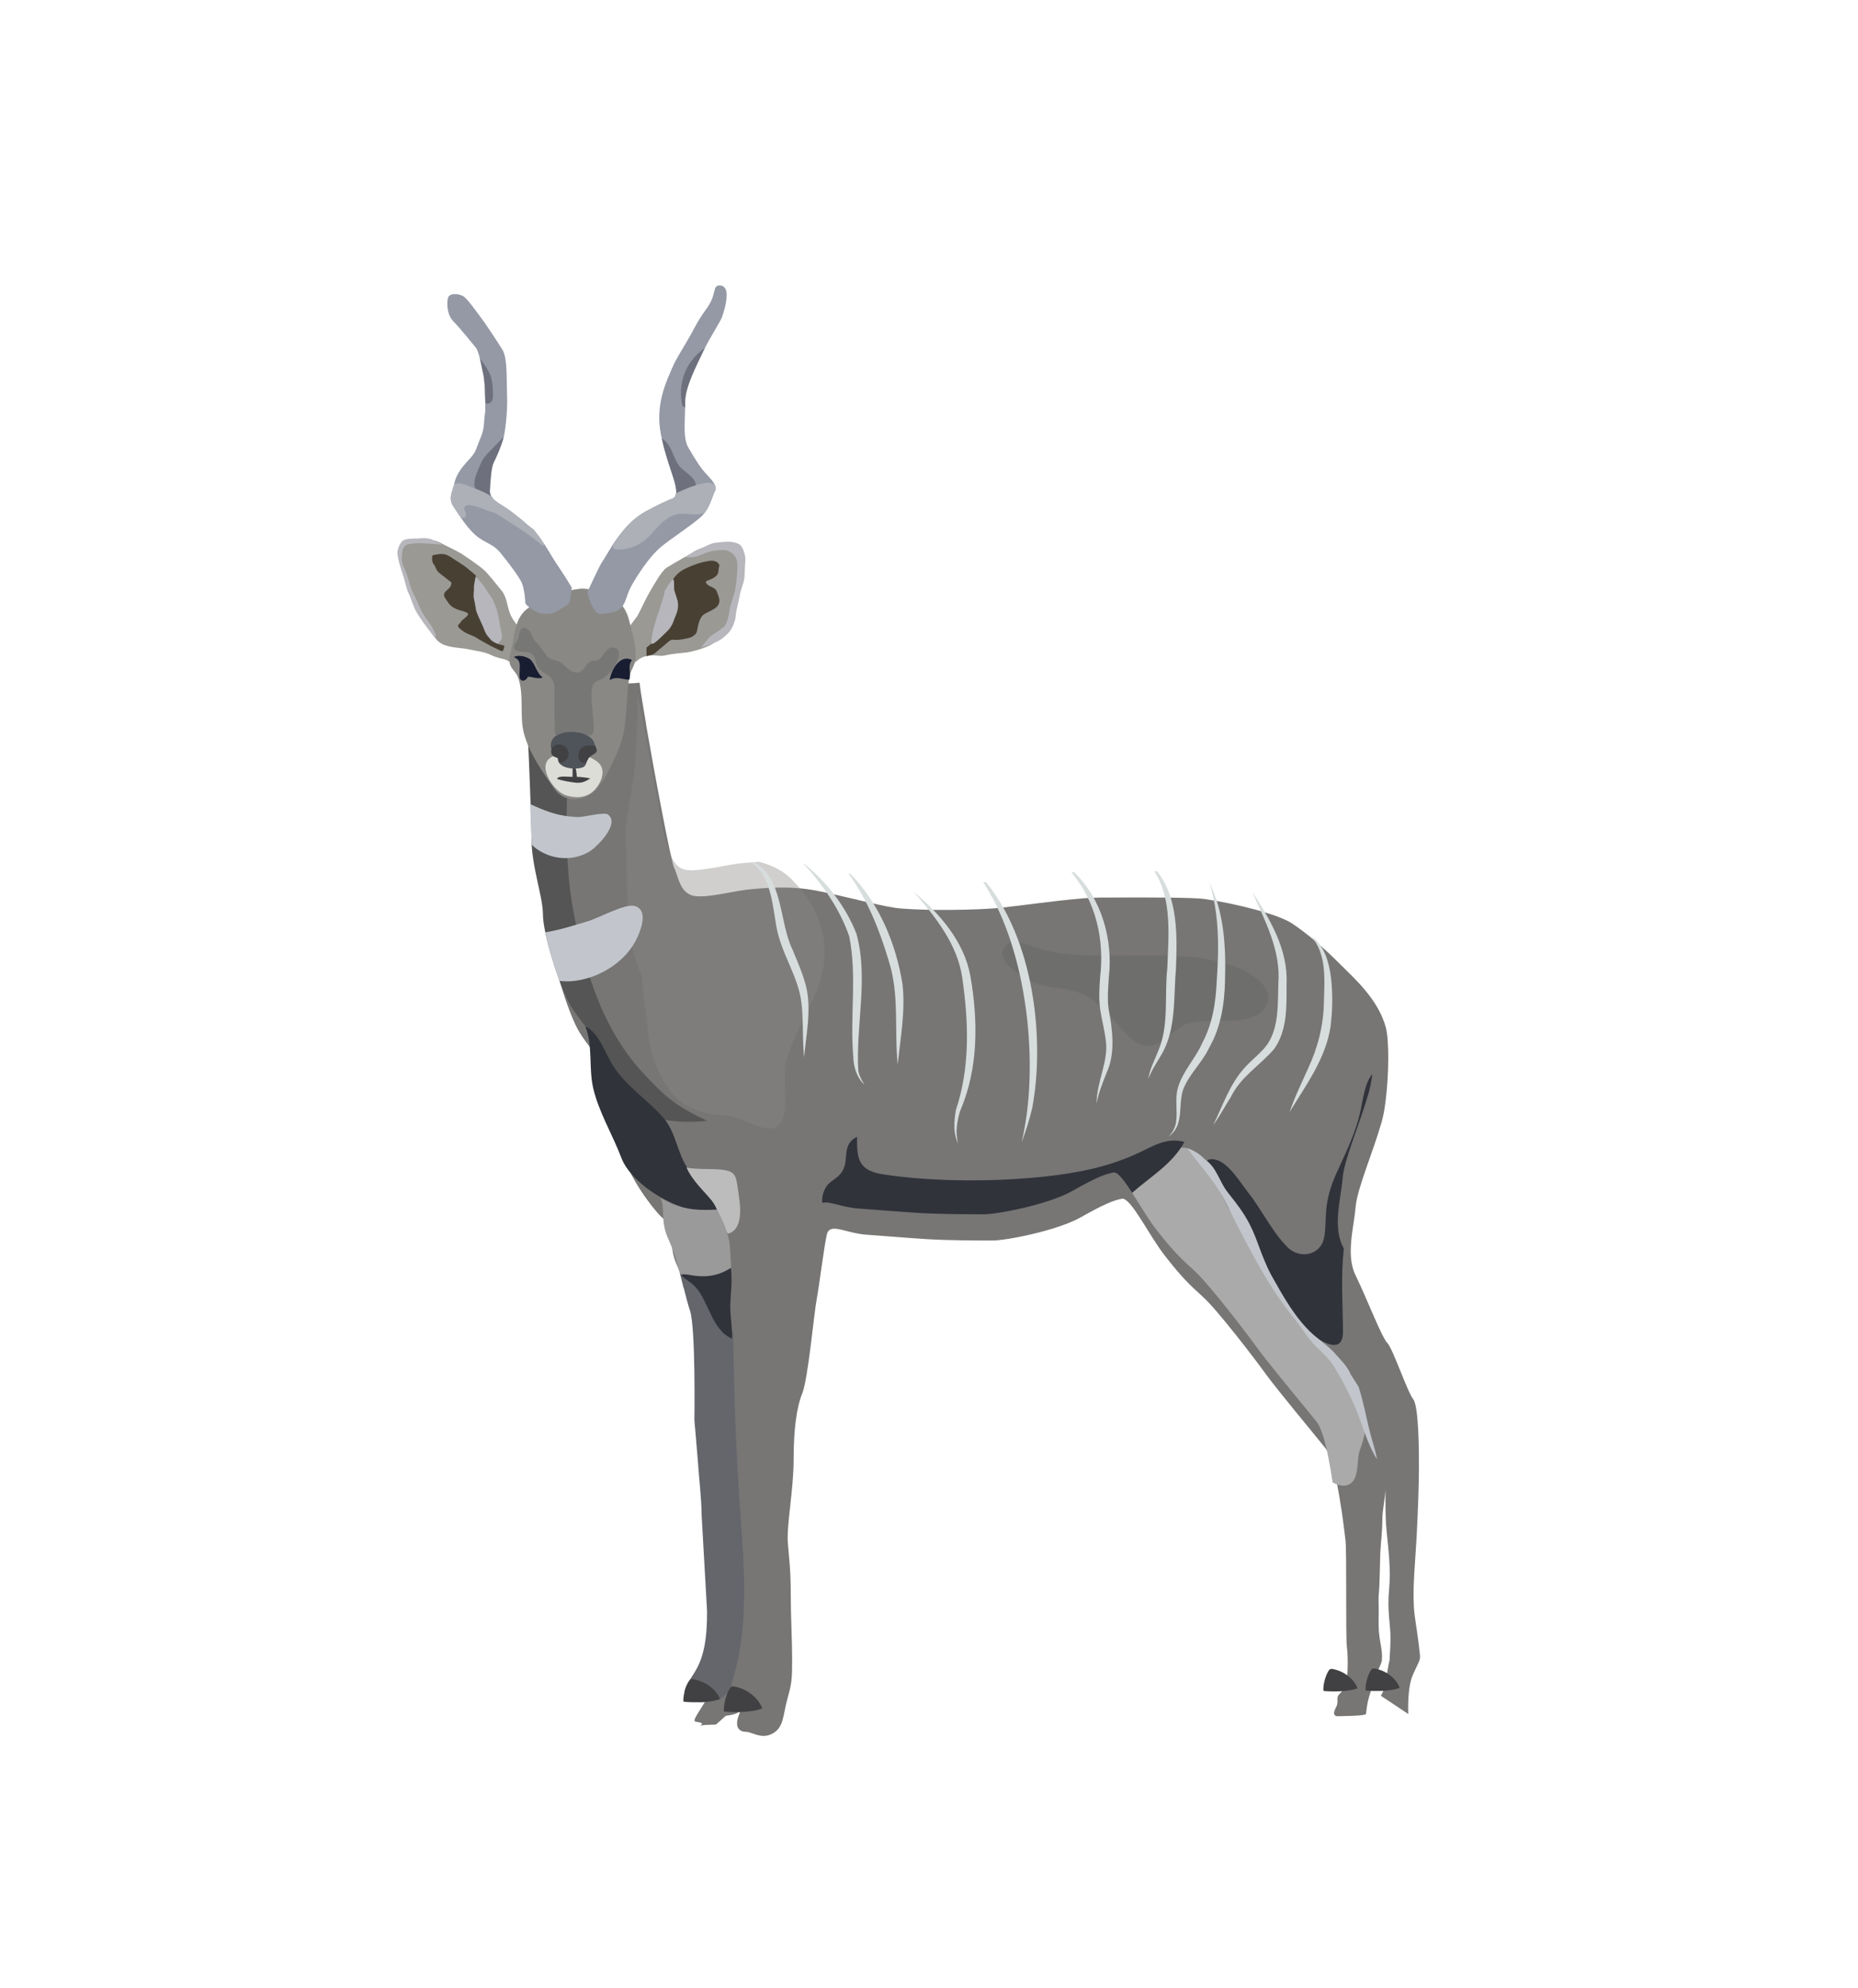 <?xml version="1.0" encoding="UTF-8"?><svg id="Layer_1" xmlns="http://www.w3.org/2000/svg" xmlns:xlink="http://www.w3.org/1999/xlink" viewBox="0 0 212.48 227.36"><defs><style>.cls-1{fill:none;}.cls-2{fill:#c2c6cc;}.cls-3{fill:#b6b6bc;}.cls-4{fill:#30333a;}.cls-5{fill:#bcbcbc;}.cls-6{fill:#adb0b7;}.cls-7{fill:#abaaaa;}.cls-8{fill:#ddddd7;}.cls-9{fill:#d7dddd;}.cls-10{fill:#414042;}.cls-11{fill:#191d31;}.cls-12{fill:#9b9a9a;}.cls-13{fill:#9499a5;}.cls-14{fill:#545554;}.cls-15{fill:#9a9994;}.cls-16,.cls-17{fill:#898885;}.cls-18{fill:#6e717d;}.cls-19{fill:#64666c;}.cls-20{fill:#494034;}.cls-21{fill:#777776;}.cls-22{fill:#4f545b;}.cls-23{fill:#777675;filter:url(#drop-shadow-1);}.cls-24{fill:#666766;opacity:.5;}.cls-17{opacity:.4;}</style><filter id="drop-shadow-1" filterUnits="userSpaceOnUse"><feOffset dx="1" dy="3"/><feGaussianBlur result="blur" stdDeviation="5"/><feFlood flood-color="#231f20" flood-opacity=".75"/><feComposite in2="blur" operator="in"/><feComposite in="SourceGraphic"/></filter></defs><path class="cls-23" d="m161.38,186.15c.07.82-.12.82-.82,2.43-.66,1.49-.51,4.44-.51,4.44l-2.1-1.4-.64-.42-.4-.27c.32-.46.44-1.15.54-1.62.11-.51.4-2.4.46-2.41.02-.62.11-1.82.11-2.47,0-1.82-.41-3.1-.16-5.72.21-2.23-.08-4.49-.3-6.72-.16-1.68-.11-3.44-.11-5.13.16.27,0,.49,0,.45-.07,1.32-.37,2.32-.37,3.61s-.17,2.45-.23,3.68c-.05,1.26-.05,2.52-.11,3.77-.06,1.34-.11.81-.08,2.14.03,1.1-.02,1.36,0,2.47.04,1.79.49,2.62.37,3.89-.04.42-.45,1.08-.71,1.79-.11.31-.52,1.31-.56,1.79-.19.52-.41,1.24-.54,2.55-.03.26-2.84.25-3.09.27-.68.06-.68-.39-.35-1,.36-.65,0-1.03.3-1.42.18-.23.78-.71.86-1.22.25-1.34.21-3.33.09-4.29-.16-1.32,0-10.88-.16-12.19-.07-.5-.22-1.92-.47-3.57,0-.01,0-.03-.01-.04-.29-1.91-.68-4.14-1.19-5.61-.2-.58-.41-1.04-.64-1.33-1.32-1.65-5.44-6.59-6.76-8.4-1.31-1.82-5.6-7.42-7.25-8.9-1.64-1.48-2.47-2.31-4.28-4.62-.92-1.16-1.92-2.87-2.81-4.26-.75-1.16-1.42-2.09-1.9-2.29-.02-.01-.03-.02-.05-.01,0,0,0-.01-.01-.01-.06-.02-.12-.03-.17-.02-.99.17-2.15.66-4.78,2.15-2.64,1.48-8.41,2.63-10.05,2.63s-4.95,0-7.58-.16c-2.64-.17-4.29-.33-6.76-.5-1.87-.12-3.37-.91-4.12-.63-.24.08-.41.27-.49.63-.33,1.49-.83,5.61-1.16,7.42-.33,1.81-.98,9.06-1.64,10.71-.66,1.65-.99,4.12-.99,7.58s-.83,7.58-.66,9.56c.16,1.97.33,3.13.33,5.76s.16,5.28.16,7.58-.05,2.68-.56,4.53-.37,3.27-1.79,3.96c-1.23.6-2.25-.25-2.91-.25s-1.45-.38-.79-2.03c.09-.23.09-.36.11-.41-.13.25-.61.48-1.61.6-.1.01-1.09,1-1.2,1.01,0,0-1.19.04-1.2.04-1.38.21.49-.12-.9-.34-.49-.07-.51-.1.64-1.91,1.16-1.81,1.79-3.76,1.79-6.73l-.97-12.14c0-1.65.03-5.15-.11-5.88-.22-1.16-.3-4.82-.3-4.82,0,0-.25-10.56-.91-12.54-.24-.7-.47-1.61-.72-2.62-.13-.53-.27-1.09-.42-1.65-.06-.25-.13-.49-.2-.74-.31-1.1-.66-2.19-1.08-3.11-.01-.04-.03-.08-.05-.12-.94-2.03-.34-3.5-.83-4.52-.02-.04-.04-.09-.07-.13-.09-.17-.23-.32-.42-.46-.55-.4-1.37-1.35-2.18-2.49-1.17-1.61-2.31-3.63-2.6-5.08-.18-.92-.36-2-.55-3.11-.31-1.86-.62-3.79-.93-5.13-.49-2.15-2.64-3.96-3.79-6.1-1.15-2.14-2.96-7.91-2.96-10.05s-1.32-5.44-1.32-8.9c0-3.2-.42-11.49-.52-13.9,0-5.16,2.21-6.49,4.96-6.75,2.25-.21,4.87.3,6.94.02.09.82.37,2.55.74,4.7,0,.03.01.06.01.09v.05c1.07,6.18,2.85,15.6,3.19,16.28.41.82.59,2.42,1.66,3.03.08.06.16.1.25.13.17.07.35.12.56.14,1.82.16,4.45-.66,6.59-.82.54-.05,1.09-.09,1.65-.12,1.56-.08,3.23-.09,5.07.22.03,0,.07,0,.11.02.08.01.17.02.26.04,1.34.25,3.09.67,4.78,1.06.09.02.17.04.26.07,1.55.36,3.02.7,4.02.85,1.92.3,7.7.33,11.13.09h.01c.11,0,.21-.02.31-.02h.01c.27-.02.51-.05.74-.07,2.42-.26,6.22-.81,9.03-1.04.1-.01.2-.02.29-.03.71-.06,1.35-.09,1.88-.09,1.48,0,4.57-.03,7.31,0h.29c2.04.02,3.84.06,4.59.18,3.34.5,8.25,1.68,9.93,2.81,1.84,1.24,3.71,2.88,5.52,4.7,1.58,1.58,4.28,3.95,5.15,7.15.39,1.42.38,5.43-.06,8.71-.1.77-.24,1.51-.43,2.17-.99,3.46-2.8,7.58-2.97,9.72-.16,2.14-1.15,5.44,0,7.75.05.1.1.2.14.3,1.16,2.39,2.86,6.81,3.49,7.44s2.3,5.6,2.96,6.43c.66.82.66,6.09.66,7.91s-.12,5.1-.27,7.94c-.18,3.26-.53,6.25-.23,8.78.17,1.34.45,2.87.6,4.52Z"/><path class="cls-24" d="m116.48,107.73c1.88.62,3.81,1.26,5.79,1.42s4.09.14,6.14.14c4.35,0,8.64-.26,12.8,1.24,1.62.58,4.94,2.42,3.44,4.71s-6.31,1.14-8.54,1.72c-1.66.43-2.71,2.22-4.32,2.58-1.24.28-2.25-.49-3.04-1.35-1.5-1.63-3.18-3.86-5.32-4.67-1.59-.6-3.4-.46-5.02-1.08-1.45-.55-5.7-3.17-2.82-4.7.11.03.17.11.91,0Z"/><path class="cls-7" d="m155.99,164.29c-.12.53-.31,1.07-.52,1.7-.37,1.12.05,3.31-1.32,3.83-.55.2-1.17.03-1.75-.28-.29-1.91-.68-4.14-1.19-5.61-.2-.58-.41-1.04-.64-1.33-1.32-1.65-5.44-6.59-6.76-8.4-1.31-1.82-5.6-7.42-7.25-8.9-1.64-1.48-2.47-2.31-4.28-4.62-1.68-2.13-3.64-6.11-4.71-6.55-.02-.01-.03-.02-.05-.01,0,0,0-.01-.01-.01-.15-.15-.34.04-.47,0,.51-.25,1.05-.78,1.55-1.01,1.07-.49,2.2-.77,3.34-1.03,1-.23,2.43-.86,3.42-.82,1.12.03,1.54.98,2.15,1.78.92,1.21,1.92,2.33,2.75,3.63.83,1.31,1.73,2.51,2.37,3.91.75,1.65,3.3,4.27,2.64,6.13,1.02.25,1.3.07,1.77,1.01.48.95,1.05,1.91,1.59,2.88.79,1.43,1.7,2.3,2.78,3.42,1.19,1.24,2.44,2.86,3.08,4.49.44,1.09,1.06,2.06,1.41,3.18.32,1.01.29,1.8.1,2.62Z"/><path class="cls-4" d="m153.54,134.75c-.16,2.14-1.15,5.44,0,7.75.05.1.1.2.14.3-.01.07-.01.13-.02.2-.34,3.13-.09,6.22-.08,9.33,0,2.4-2.05,1.4-3.36.39-2.19-1.68-3.37-4.31-4.72-6.65-.85-1.49-1.31-3.26-2.3-4.66-.53-.75-1.3-1.35-1.9-2.04-.99-1.11-1.38-2.65-2.22-3.89-.58-.84-2.17-3.3-.09-2.86,1.49.32,2.83,2.59,3.71,3.71,1.58,1.98,2.76,4.53,4.54,6.31,1.35,1.37,3.8.98,4.19-1.13.19-.97.14-2.12.23-3.12.15-1.55.56-2.86,1.2-4.27,1.08-2.38,2.26-4.73,2.78-7.34.21-1.03.49-3.07,1.3-3.92-.1.77-.24,1.51-.43,2.17-.99,3.46-2.8,7.58-2.97,9.72Z"/><path class="cls-2" d="m136.69,132.13c2.41.62,2.47,2.71,3.81,4.36.88,1.09,1.74,2.22,2.39,3.48.97,1.86,1.44,3.99,2.46,5.81,1.34,2.38,2.8,5.05,4.86,6.87.83.74,1.75,1.33,2.48,2.16.68.78,1.28,1.33,1.71,2.21-.09,0,1.06,1.66.99,1.65.41,1.24.84,3.28,1.15,4.62.28,1.22.74,2.48.94,3.61-1.08-1.72-1.57-3.64-2.32-5.52-.69-1.74-1.66-3.57-2.65-5.17-.71-1.14-1.79-1.89-2.62-2.9-.67-.81-1.24-1.75-1.91-2.57-3.37-4.14-5.63-8.99-8.07-13.72-1.05-2.03-2.79-3.81-4.1-5.7.98.33,1.84.98,2.45,1.81"/><path class="cls-4" d="m135.45,130.59c-1.37,2.55-3.98,4.04-5.98,5.83-.75-1.16-1.42-2.09-1.9-2.29-.02-.01-.03-.02-.05-.01,0,0,0-.01-.01-.01-.06-.02-.12-.03-.17-.02-.99.17-2.15.66-4.78,2.15-2.64,1.48-8.41,2.63-10.05,2.63s-4.95,0-7.58-.16c-2.64-.17-4.29-.33-6.76-.5-1.87-.12-3.37-.91-4.12-.63-.08-.47,0-1.01.3-1.62.5-1.03,1.49-1.04,2.07-2.19.65-1.29-.15-2.92,1.6-3.77-.07,2.68.24,3.88,3.01,4.31,5.68.87,12.9.86,18.58.23,3.6-.4,6.94-1.05,10.24-2.53,1.94-.87,3.45-1.98,5.6-1.42Z"/><path class="cls-14" d="m80.88,128.18c-3.24.35-6.13-.07-9.15-1.44-.64-.29-1.3-.57-1.96-.86-.31-1.86-.62-3.79-.93-5.13-.49-2.15-2.64-3.96-3.79-6.1-.32-.59-.69-1.47-1.05-2.47-.65-1.74-1.29-3.87-1.64-5.55-.17-.82-.27-1.52-.27-2.03,0-2.14-1.32-5.44-1.32-8.9,0-1.18-.06-3.06-.14-5.09-.05-1.52-.12-3.12-.18-4.57-.09-1.82-.16-3.39-.2-4.24,0-5.16,2.21-6.49,4.96-6.75-.62,3.9-.25,8.36-.26,12.35,0,.64-.01,1.26-.04,1.88-.04.95-.07,1.91-.09,2.88-.11,4.26.05,8.57.87,12.7.06.3.12.6.19.9.43,2.06.94,4.08,1.58,6.03,1.34,4.12,3.25,7.93,6.25,11.11,2.01,2.13,3.3,3.51,7.17,5.28Z"/><path class="cls-4" d="m81.84,137.15c.43.22.84.64,1.08,1.04-3.77,1.63-10.58-2.34-11.86-5.77-1-2.65-2.6-5.26-3.23-8.01-.52-2.3-.02-4.89-.89-7.01,1.53.66,2.23,2.97,3.1,4.37,1.58,2.53,3.99,3.94,5.88,6.13,1.35,1.58,1.51,3.87,2.69,5.67,1.05,1.6,3.1,2.5,3.24,3.56Z"/><path class="cls-17" d="m93.55,112.88c-.32.84-.69,1.66-1.09,2.48h0c-.22.47-.45.92-.67,1.38-.69,1.41-1.36,2.84-1.8,4.36-.53,1.82,0,3.91-.22,5.79-.52,4.35-4.4.83-6.72.7-2.59-.14-5.08-.82-6.65-3.14-1.45-2.14-2.25-4.67-2.38-7.23-.06-1.19-.33-2.36-.44-3.55-.09-.97-.03-1.74-.41-2.61-1.88-4.24-1.3-10.1-1.6-14.7-.19-2.92,1.05-6.79,1.12-9.94.06-2.52.33-4.24.21-6.37-.14-2.59,2.9,15.47,3.24,16.15.5.99.66,3.14,2.47,3.3,1.82.16,4.45-.66,6.59-.82.23-.02.46-.04.7-.05.1-.02.2-.02.3-.02h.01c.21-.03.43-.04.64-.05,1.34.37,2.62.95,3.6,1.92,3.42,3.38,4.88,7.71,3.1,12.4Z"/><path class="cls-5" d="m78.51,133.52c1.24.28,3.25.07,4.45.31s1.23.85,1.42,2.13c.24,1.6.79,4.55-1.11,5.13-.94-1.08-.95-2.63-1.89-3.8-.77-.97-2.24-2.28-2.87-3.78Z"/><path class="cls-12" d="m83.69,146.21c.08,1.01-2.59,2.35-3.61,2.08-.24-.07-1.1-.56-1.91-1-.13-.53-.27-1.09-.42-1.65-.06-.25-.13-.49-.2-.74-.31-1.1-.66-2.19-1.08-3.11-.01-.04-.03-.08-.05-.12-.94-2.03-.34-3.5-.83-4.52-.02-.04-.04-.09-.07-.13.71.32,1.34.67,1.34.67,1.69.67,3.15.75,5.14.64.61,1.16,1.13,2.26,1.39,3.58.14.7.2,3.15.3,4.3Z"/><path class="cls-19" d="m83.77,192.13c-.19.58.07.97-1.08,1.94s-4.27.56-4.34.15c-.17-.99-.1-1.11,1.05-2.92,1.16-1.81,1.46-4.06,1.46-7.03l-.63-11.13c0-1.65-.3-4.16-.41-5.88-.05-.74-.41-4.84-.41-4.84,0,0,.16-10.54-.5-12.52-.36-1.07-.71-2.65-1.14-4.27,1.94,1.62,4.36,3.56,6.07,6.75.1,6.38.28,12.6.71,18.91.44,6.67,1.29,14.31-.77,20.83Z"/><path class="cls-4" d="m83.59,144.98c.19,1.43-.02,2.7-.07,4.12-.05,1.3.25,2.64.19,3.99-2.32-.98-2.69-4.36-4.21-5.94-.87-.91-2.84-1.73-.35-1.3,2.24.39,3.66-.35,4.44-.86Z"/><path class="cls-9" d="m92.46,115.36h0c0,1.9-.34,3.72-.51,5.56-.13-1.39-.11-2.8-.16-4.18-.02-.67-.05-1.34-.13-1.99-.31-3.01-2.35-5.73-2.87-8.78-.45-2.48-.62-5.84-2.89-7.34.1-.02.2-.02.3-.02h.01c3.39,1.74,2.88,6.89,4.44,10.03.75,1.88,1.73,3.85,1.79,6.04.01.23.02.45.02.68Z"/><path class="cls-9" d="m98.87,124.05c-.9-.79-1.27-2.07-1.29-3.24-.4-4.57.46-9.26-.47-13.75-1.07-3.08-3.01-5.9-5.24-8.29.03,0,.07.01.11.02,2.59,2.1,4.73,4.86,5.96,7.99,1.42,5.13-.11,10.53.22,15.72.12.55.38,1.07.71,1.55Z"/><path class="cls-9" d="m102.66,121.74c-.4-3.98.22-8.02-1.03-11.87-1.05-3.52-2.43-7-4.61-9.98.09.02.17.04.26.07,3.29,3.38,5.22,8.05,5.94,12.67.32,3.06-.24,6.09-.56,9.11Z"/><path class="cls-9" d="m104.47,101.97c2.96,2.47,5.77,5.67,6.5,9.63.9,5.16.93,10.59-1.17,15.45-.37,1.21-.58,2.5-.22,3.76-.59-1.19-.48-2.6-.26-3.88,1.64-4.9,1.45-10.08.72-15.15-.58-3.85-3.08-6.95-5.57-9.81h0Z"/><path class="cls-9" d="m118.06,126.65c-.32,1.37-.74,2.69-1.23,3.99,2.06-8.58.75-21.9-4.39-29.74.11-.01.21-.02.31-.02h.01c5.41,6.62,6.76,17.79,5.3,25.77Z"/><path class="cls-9" d="m126.53,122.73c-.44,1.14-.9,2.26-1.13,3.46.01-2.48,1.37-4.79,1.07-7.1-.12-1.16-.45-2.33-.64-3.58-.19-1.27-.11-2.54-.02-3.75.51-4.32-.49-8.67-3.28-11.99.1-.01.2-.02.29-.03,3.18,3.03,4.49,7.77,3.98,12.09-.07,1.21-.18,2.4-.02,3.55.44,2.34.82,5.08-.25,7.35Z"/><path class="cls-9" d="m134.48,110.85c-.29,3.16.06,6.76-1.61,9.68-.56.95-1.17,1.83-1.54,2.86.14-1.09.69-2.1,1.08-3.09,1.32-3,.73-6.28,1.08-9.53.14-3.65.58-7.96-1.48-11.13h.29c2.46,2.94,2.32,7.56,2.18,11.21Z"/><path class="cls-9" d="m138.25,100.82c1.76,3.48,1.96,7.55,1.84,11.38-.05,2.58-.48,5.32-1.8,7.6-.83,1.78-2.34,3.06-3,4.85-.39,1.18-.18,2.53-.54,3.75-.17.65-.58,1.22-1.11,1.58.46-.45.76-1.03.85-1.64.2-1.28-.15-2.57.2-3.88.52-1.91,2.01-3.37,2.76-5.1,1.22-2.27,1.58-4.66,1.7-7.22.26-3.79.3-7.67-.89-11.33h0Z"/><path class="cls-9" d="m143.2,101.97c2,3.11,4.11,6.61,3.93,10.5-.01,2.53.14,5.3-1.43,7.51-1.73,1.98-3.78,3.11-4.96,5.51-.67,1.04-1.25,2.16-1.99,3.17,1.1-2.23,1.85-4.66,3.64-6.61.87-.95,1.89-1.68,2.55-2.63,1.33-1.96,1.18-4.62,1.25-6.95.3-3.8-1.53-7.13-2.99-10.5h0Z"/><path class="cls-9" d="m149.95,107.08c1.56,1.04,2.06,3.1,2.28,4.85.19,1.84.16,3.61-.07,5.47-.56,3.7-2.81,6.68-4.68,9.78.57-1.71,1.38-3.34,2.1-4.96,1.14-2.44,1.77-4.92,1.82-7.59.07-2.55.35-5.5-1.45-7.55h0Z"/><path class="cls-2" d="m67.4,97.39c-.75.44-1.57.69-2.41.74-1.09.06-2.2-.19-3.19-.77-.4-.23-.73-.49-1-.78-.05-1.52-.12-3.12-.18-4.57,0-.02.01-.03.02-.05,1.6.74,2.87,1.24,4.48,1.41.3.04.62.06.96.07.7.02,3-.6,3.43-.3,1.47,1.07-1.31,3.78-2.11,4.25Z"/><path class="cls-2" d="m72.34,108.19c-1.11,1.69-2.93,2.95-4.88,3.6-.61.19-1.24.33-1.86.4-.53.06-1.07.05-1.6-.01-.65-1.74-1.29-3.87-1.64-5.55,1.19-.2,2.32-.51,3.52-.87.46-.13.93-.27,1.41-.42,1.08-.32,4.24-2.04,5.29-1.73,1.85.52.44,3.54-.24,4.58Z"/><path class="cls-15" d="m72.91,70.41c.41-.74.88-1.83,1.35-2.64s1.42-2.5,1.96-2.84,1.15-.68,1.96-1.15,1.42-.74,2.16-1.08,1.05-.35,1.59-.49,1.54-.25,2.04.03c.48.27.56,1.61.63,2.35s.27,2.03,0,2.98-1.42,3.45-1.69,4.12-.74,1.35-1.28,1.83-2.43,1.01-2.98,1.08-1.69.14-2.5.34-1.3-.17-2.43.14c-.58.16-1.08.68-1.08.68,0,0-.28-1.35-.28-1.89s-.55-1.98-.55-1.98l1.1-1.47Z"/><path class="cls-15" d="m58.3,70.1c-.32-.87-.34-1.83-.95-2.57s-1.49-1.89-2.03-2.37-2.1-1.56-2.64-1.89-1.76-.88-2.23-1.15-1.28-.47-1.96-.47-1.76-.2-2.1.2-.61,1.49-.54,2.1.27,1.42.54,2.43.54,1.89,1.15,2.84.68,1.69,1.49,2.77,1.08,1.62,2.16,1.89,1.62.2,2.57.41,1.69.27,2.37.61,1.49.47,1.69.54.54.41.68.07.14-.92.19-1.44c.04-.45.7-1.93.56-2.34s-.63-.75-.95-1.63Z"/><path class="cls-20" d="m73.93,74.06c.81-.68,1.62-1.22,2.16-1.69s.61-.68.95-1.42.61-1.28.47-2.03-.68-1.28-.68-1.89.14-.88.61-1.35.95-.68,1.76-1.01,1.49-.47,2.03-.54,1.15.27,1.01.68.07.81-.54,1.22-1.22.34-.88.74.95.34,1.15.88.68,1.35-.27,1.96-1.35.47-1.69,1.35-.2,1.35-.54,1.62-.34.34-1.49.54-1.01-.2-1.62.34-1.01.81-1.35,1.15-1.08.41-1.08.41v-.95Z"/><path class="cls-20" d="m57.69,73.84c-.74-.14-1.49-.47-1.62-.74s-.47-.81-.74-1.35-1.01-2.77-1.01-2.77c0,0-.07-.81,0-1.62s.54-1.22-.14-1.76-.81-.74-1.69-1.28-1.22-.88-1.76-.95-1.28.14-1.28.14c0,0-.14.68.14,1.01s.2.68.74,1.08,1.28,1.01,1.28,1.01c0,0,.07.34-.27.68s-.81.54-.41,1.15.61.95,1.28,1.22,1.49.34,1.28.68-.61.47-.81.81-.61.34.07.88,1.28.61,1.69.88.95.54,1.28.74,1.35.68,1.62.81.34-.61.34-.61Z"/><path class="cls-3" d="m74.76,71.8c.19-.6.32-1.25.53-1.72s.2-.74.41-1.28.34-1.28.34-1.28c0,0,.72-1.18.92-1.25s.09,1.05.16,1.25.41,1.28.41,1.42,0,.34-.07.74-.2.61-.41,1.28-.58,1.06-.95,1.42c-.46.46-1.45,1.48-1.59,1.21s.25-1.79.25-1.79Z"/><path class="cls-3" d="m78.39,63.72c.95-.68,1.25-.85,1.82-1.04.32-.11,1.02-.52,1.5-.59s1.22-.14,1.62-.14,1.08.14,1.35.41.47.88.54,1.28-.07,1.42-.07,2.16-.47,1.69-.54,2.23-.43,1.76-.47,2.37-.41,1.62-.95,2.1-.61.61-1.35.95-1.69.61-1.69.61c0,0,.61-.74.88-1.08s1.63-1.06,1.9-1.47.44-1.19.53-1.94c.04-.3.56-1.68.63-2.22s.22-1.45.22-2.13.1-1.03-.24-1.57-.95-.74-1.28-.74-.54,0-1.08.07-.88.2-1.69.54-1.62.2-1.62.2Z"/><path class="cls-3" d="m49.33,61.66c-.74-.14-.64-.14-1.58-.07s-1.52-.04-1.86.42c-.2.27-.4.74-.44,1.07-.07.59.47,2.23.68,2.84s.34,1.42.61,1.96.47,1.35.88,2.1,1.28,1.89,1.42,2.03.53.75.73.89.08-.66-.78-1.81c-.24-.33-.78-1.1-.99-1.64s-.59-1.32-.78-1.68c-.3-.6-.3-.93-.7-2.09-.2-.57-.66-1.19-.57-2.01s.04-.9.45-1.31c.15-.15,1.21-.27,1.77-.24s2.44.16,2.44.16l-1.28-.6Z"/><path class="cls-3" d="m54.38,65.88s.65.75.84,1,.76,1.14.95,1.39.32.63.51,1.08.25.89.38,1.46.07.49.18,1.03c.13.63.22.91.13,1.19-.07.22-.42.6-.42.6,0,0-.42-.07-1-.68-.47-.49-.5-.81-.74-1.35-.31-.69-.72-1.51-.78-1.89s-.19-1.09-.25-1.35.05-.98.02-1.16.2-1.31.2-1.31Z"/><path class="cls-16" d="m66.52,67.31c-2.09.23-3.97.86-5.97,2.13-1.54.97-1.67,2.74-1.96,4.3-.11.6-.37,1.28-.33,1.9.06.83.7,1.06.99,1.85.73,1.99.11,4.43.7,6.51.62,2.2,2.14,4.36,3.42,6.18.9,1.28,2.44,1.6,3.95.79,1.09-.59,1.94-2.14,2.47-3.21.68-1.37,1.32-2.71,1.57-4.2.37-2.18.27-3.92.6-6.1.11-.76.68-1.36.73-2.16.05-.86-.09-1.89-.33-2.7-.47-1.58-.34-2.76-2.1-4.29-.37-.32-2.21-.97-3.73-.99Z"/><path class="cls-11" d="m62.06,77.48c-.68-.5-.79-1.37-1.33-1.98-.35-.39-1.5-.69-1.96-.34.83.33.66.89.65,1.72,0,.28-.09.77.22.93.28.14.66-.16.72-.42.44-.02,1.11.31,1.69.1Z"/><path class="cls-11" d="m69.72,77.79c.76-.5,1.46-.07,2.24-.06.27-.7-.25-1.6.32-2.24-1.29-.72-2.39,1.03-2.56,2.31Z"/><path class="cls-8" d="m63.37,86.44c-2.24.79-.19,4.02,1.36,4.52,1.12.36,2.4.3,3.26-.62s1.34-2.34.41-3.15c-.78-.68-2.83-1.48-3.71-.51-.33-.25-.94-.38-1.32-.25Z"/><path class="cls-10" d="m65.48,87.89c0,.32,0,.64,0,.95-.43.02-1.65-.19-1.78.24.59.2,1.42.34,2.03.42.74.1,1.18-.1,1.78-.47-.48-.12-1.03-.17-1.53-.19-.09-.34,0-1.22-.48-1.18-.02.07,0,.14,0,.17"/><path class="cls-21" d="m63.46,83.88c0-1.55-.13-3.1-.06-4.64.03-.74.05-1.32-.53-1.84-.47-.42-1.14-.65-1.42-1.22-.24-.48-.2-1.15-.76-1.47-.42-.24-1.61-.03-1.88-.54-.16-.31.45-.96.51-1.38.07-.48.17-1.22.87-.93.59.25.68,1.24,1.17,1.63.21.17.39.44.56.69.19.29.39.52.62.82.44.58,1.19.39,1.76.9.64.57,1.46,1.43,2.28.78.35-.28.46-.78.87-.99.34-.18.7-.03,1.04-.26.56-.37.88-1.54,1.71-1.38s.62,1.12.34,1.67c-.34.69-.83,1.36-1.48,1.8-.44.3-1,.3-1.23.78-.38.82-.07,2.32-.06,3.23,0,.52.37,2.16-.12,2.5-.4.28-1.22-.23-1.65-.29-.7-.09-1.33.05-1.99.19-.25.05-.46.33-.55-.07Z"/><path class="cls-13" d="m65.39,67.2s-.13,1.52-.32,1.78c-.19.25-1.26.88-1.64,1.07s-1.33.19-1.71.06c-.38-.12-1.65-.82-1.65-1.2s-.12-1.58-.38-2.21c-.25-.64-1.58-2.41-2.47-3.49-.88-1.07-1.77-1.07-2.85-2.02-.63-.56-1.18-1.27-1.64-1.95-.34-.48-.63-.95-.89-1.34-.6-.91-.11-1.64.1-2.53,0-.04.02-.09.03-.13.08-.4.24-.78.46-1.15.3-.52.73-1.03,1.25-1.58.61-.66.74-1.01.93-1.56h.01c.08-.24.17-.5.32-.84.51-1.14.38-1.96.51-2.72.06-.35.06-.82.05-1.33-.01-.6-.05-1.23-.05-1.71,0-.18-.03-.45-.07-.77v-.03c-.05-.36-.12-.78-.21-1.2-.08-.46-.19-.94-.29-1.35-.15-.59-.31-1.06-.44-1.21-.38-.45-1.78-2.22-2.54-2.98s-.82-1.96-.69-2.66c.12-.69,1.2-.57,1.71-.31.5.25,1.58,1.83,2.02,2.4.45.57,1.97,2.85,2.54,3.8s.44,3.42.5,4.94c.07,1.52-.06,3.1-.25,4.37-.03.21-.08.43-.14.67,0,0-.01.02-.01.03s-.01.03-.01.04c-.3,1.1-.85,2.29-1.11,2.8-.31.64-.38,2.22-.44,3.23-.01.23.04.43.15.62.03.05.07.11.11.16.01,0,.02.02.03.03t.02.02c.41.51,1.2.88,1.72,1.26.16.12.35.25.54.39.03.03.06.06.09.07.54.44,1.12.86,1.62,1.34.14.13.4.31.69.53,0,0,.01.01.02.02.38.43.83,1.06,1.23,1.66.39.6.74,1.17.93,1.5.45.76,1.33,1.96,2.22,3.48Z"/><path class="cls-13" d="m78.35,46.6c-.02,1.62-.24,3.51.34,4.53.66,1.16,1.4,2.35,1.98,2.97.4.44.94.97,1.11,1.44.09.21.1.41,0,.58-.27.46-.48,1.55-1.16,2.48h-.01c-.16.22-.34.43-.56.61-1.15.99-3.25,2.35-4.41,3.29-1.15.95-2.3,2.6-3.17,4.04-.86,1.44-.78,2.06-1.28,2.8-.49.74-1.64.78-2.3.87-.66.08-.91-.42-1.2-.95-.29-.54-.53-1.53-.53-1.53,0,0,1.4-3.04,1.64-3.37.25-.33,1.16-1.98,1.78-2.8.59-.81,1.63-2.16,3.1-2.98.04-.02.07-.05.11-.07,1.52-.83,2.63-1.32,3.09-1.49.05-.02.09-.04.13-.05.18-.11.3-.27.32-.56.03-.27-.02-.65-.16-1.2-.24-.92-1.05-3.02-1.49-5.06-.18-.8-.29-1.6-.29-2.31,0-2.52.87-4.33,1.45-5.69.57-1.36,1.44-2.51,2.51-4.53,1.07-2.02,1.52-2.22,1.98-3.21.45-.99.33-1.61.74-1.73.41-.13,1.03.04,1.03,1.03s-.33,1.93-.5,2.47c-.14.48-1.32,2.29-2,3.64-.08.15-.16.3-.22.44-.62,1.36-2.06,3.99-2.02,5.72,0,.2,0,.41-.01.62Z"/><path class="cls-18" d="m56.38,45.01c.01.29.02.59-.12.84-.15.25-.5.41-.73.24-.01,0-.02-.02-.03-.03-.01-.6-.05-1.23-.05-1.71,0-.18-.03-.45-.07-.77v-.03c-.03-.41-.09-.81-.21-1.2-.08-.46-.19-.94-.29-1.35.1.14.18.26.21.29.4.52.79,1.06,1.01,1.69.22.64.25,1.34.28,2.03Z"/><path class="cls-18" d="m57.59,50.02s-.01.02-.01.03-.01.03-.01.04c-.3,1.1-.85,2.29-1.11,2.8-.31.64-.38,2.22-.44,3.23-.01.23.04.43.15.62.03.05.07.11.11.16.01,0,.02.02.03.03t.02.02c-.49.5-1.65-.17-1.99-1.11-.06-.18-.1-.37-.09-.56,0-.52.21-1.02.4-1.5.19-.46.37-.92.64-1.33.24-.36.55-.68.85-.98.47-.49.95-.98,1.43-1.47.01,0,.01.01.02.02Z"/><path class="cls-6" d="m62.24,62.22c-.02.08-.08.15-.15.22-1.61-1.4-3.63-2.61-5.51-3.79t-.02-.01c-.97-.21-1.82-.77-2.85-.87-.22-.02-.49,0-.58.21-.03.07-.03.16-.05.23,0,0-.01.02-.01.02.06.11.11.22.15.32.04.13.09.27.07.41-.03.14-.15.27-.29.25-.06-.01-.17.02-.27.03-.34-.48-.63-.95-.89-1.34-.6-.91-.11-1.64.1-2.53.16-.08.35-.11.54-.1.28,0,.56.11.83.21.31.11.62.23.93.35.67.26,1.32.54,1.93.91.03.05.07.11.11.16.41.54,1.23.91,1.77,1.31.16.12.35.25.54.39.03.03.06.06.09.07.54.44,1.12.86,1.62,1.34.14.13.4.31.69.53,0,0,.01.01.02.02.38.43.83,1.06,1.23,1.66Z"/><path class="cls-18" d="m79.57,55.49h0c0,.08-.01.16-.03.24-.17.72-1.85,1.65-2.53,1.24.18-.11.3-.27.32-.56.03-.27-.02-.65-.16-1.2-.24-.92-1.05-3.02-1.49-5.06.54.3.88.86,1.14,1.42.29.62.5,1.27.93,1.8.51.61,1.81,1.22,1.82,2.12Z"/><path class="cls-6" d="m81.78,56.12c-.27.46-.48,1.55-1.16,2.48h-.01c-.38.2-.85.25-1.29.23-.59-.02-1.18-.14-1.76-.04-.86.13-1.58.7-2.18,1.31-.6.61-1.12,1.3-1.81,1.81-.5.37-1.07.63-1.68.78-.35.08-1.51.35-1.75-.02-.23-.35.6-1.23.81-1.53.39-.54.83-1.06,1.33-1.51.43-.39.91-.74,1.4-1.05.04-.02.07-.05.11-.07,1.52-.83,2.63-1.32,3.09-1.49.05-.02.09-.04.13-.05.18-.11.3-.27.32-.56.73-.36,1.47-.68,2.24-.91h0c.28-.09.56-.16.84-.22.49-.1,1.11-.12,1.37.26.09.21.1.41,0,.58Z"/><path class="cls-18" d="m80.6,39.82c-.08.15-.16.3-.22.44-.62,1.36-2.06,3.99-2.02,5.72,0,.2,0,.41-.01.62-.1-.05-.21-.08-.27-.17-.05-.06-.07-.14-.09-.22-.29-1.41-.07-2.91.6-4.18.48-.88,1.18-1.65,2.01-2.21Z"/><path class="cls-22" d="m68.01,85.14c-.33-1.7-4.05-1.91-4.84-.56-.23.39-.26.96,0,1.33.14.19.42.23.53.4.15.23.05.39.12.66.22.91,1.91,1.08,2.76.81.59-.19.4-.81.86-1.2.35-.3,1.03-.54.58-1.43Z"/><path class="cls-10" d="m64.24,87.24c.57-.31.97-.67.73-1.38-.19-.57-.86-.86-1.42-.66-.5.18-.72.83-.31,1.24.18.18.43.15.58.31.18.2-.05.59.36.48"/><path class="cls-10" d="m68.04,85.3c-.56-.05-1.17-.16-1.6.31-.29.32-.47,1.14-.06,1.47.65.52.8-.31,1.07-.57.29-.29,1.18-.3.6-1.21Z"/><path class="cls-10" d="m157.05,190.8c1.24.14,2.58,1.02,3.02,2.23-1.19.45-3.21.38-3.89.3-.09-.77.36-2.13.71-2.45l.17-.08Z"/><path class="cls-10" d="m152.22,190.85c1.24.14,2.58,1.02,3.02,2.23-1.19.45-3.21.38-3.89.3-.09-.77.36-2.13.71-2.45l.17-.08Z"/><path class="cls-1" d="m156.84,190.89l.06.04c-.07.12-.17.23-.28.31-.16-.06-.35-.08-.53-.09.02-.15.05-.28.09-.42.11-.11.18-.16.18-.16l.48.32Z"/><path class="cls-10" d="m83.78,192.85c1.39.16,2.89,1.16,3.39,2.54-1.34.51-3.61.44-4.37.34-.1-.88.4-2.42.79-2.79l.19-.09Z"/><path class="cls-10" d="m79.1,192.02c1.34.15,2.77,1.05,3.24,2.29-1.28.46-3.46.39-4.18.3-.09-.79.39-2.18.76-2.51l.18-.08Z"/></svg>